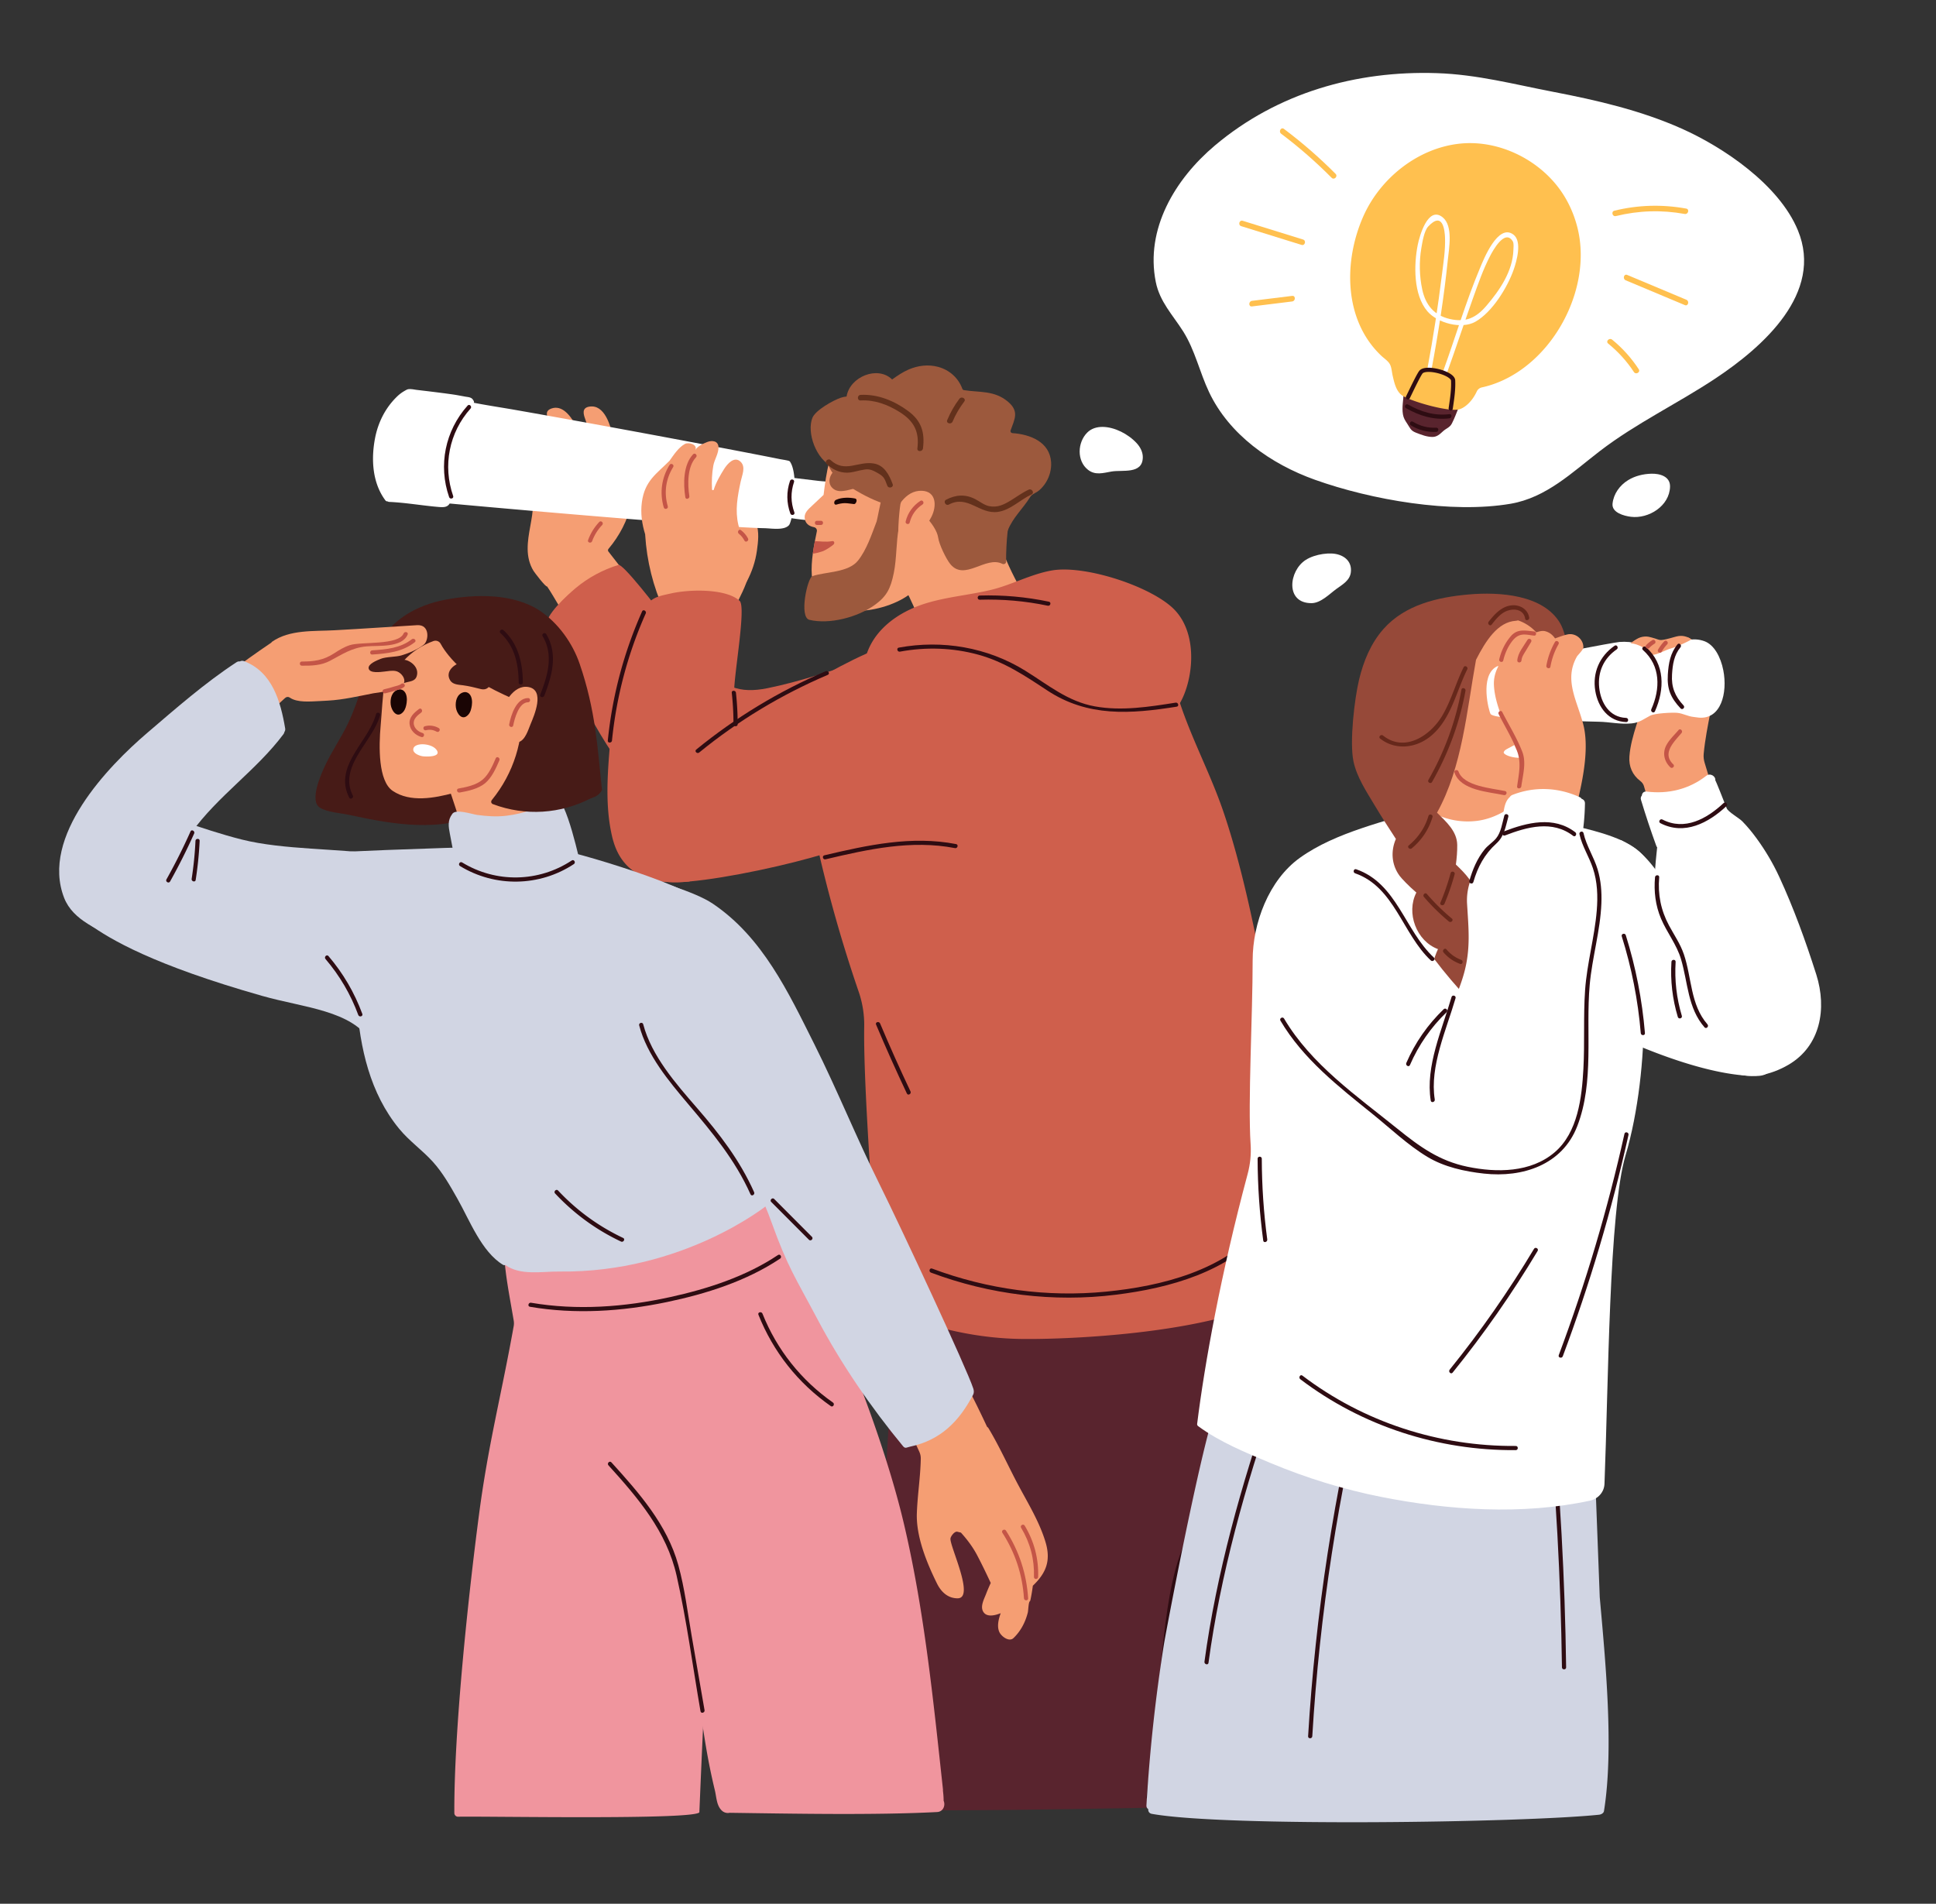 <svg xmlns="http://www.w3.org/2000/svg" xml:space="preserve" id="Layer_1" x="0" y="0" version="1.1" viewBox="0 0 1806.19 1776.35"><rect x="0" y="0" width="1806.19" height="1776.35" fill="#333333" stroke="none"/><style>.st0{fill:#f59e73}.st1{fill:#fff}.st2{fill:#cf5f4c}.st3{fill:#9c593d}.st4{fill:#59242e}.st5{fill:#2e0c12}.st6{fill:#c45547}.st8{fill:#1a0504}.st9{fill:#471b17}.st10{fill:#f0959e}.st11{fill:#d1d5e3}.st14{fill:#ffc04f}</style><path d="M567.62 514.61c-.59-.74-.56-1.72.05-2.44 21.13-25.14 28.68-56.65 20.51-87.37-.31-1.16-1.29-1.65-2.32-1.66-1.59-4.59-7.65-13.89-13.23-11.44-2.68-15.41-8.79-34.43-22.72-32.31-7.49 1.14-5.53 7.28-3.88 11.81 4.8 13.15 6.61 26.03 5.07 39.35-.64.2-1.27.17-1.88 0-2.67-11.81-15.27-56.43-34.88-49.34-8.34 3.02-2.01 10.57.67 15.19 7.79 13.38 11.86 27.86 12.81 42.75-3.27-10.66-7.32-21.26-14.98-30.1-4.2-4.85-14.67-15.97-23-11.57-7.81 4.12.18 12.11 4 16.84-3.19 1.22-4.23 5.47-4.06 9.1.75 15.72 7.75 30.61 7.56 46.68-.17 14.21-5.21 28.02-5.06 42.24.07 7.06 1.59 14.04 5.42 20.29.85 1.38 11.4 15.38 12.73 14.58 7.81 11.64 13.33 23.29 21.6 33.66-.43.9 19.08-.53 23.8-3.78 5.47-3.77 10.38-8.05 14.69-12.86 2.57-2.87 10.61-16.97 14.09-16.88 1.63.04 2.46-1.01 2.53-2.13 1.39-.48 2.38-1.81 1.34-3.24-6.73-9.24-13.71-18.36-20.86-27.37zm137.56-27.41c-2.63-7.29-8.21-21.19-17.8-17.22-10.9 4.51-3.79 20.33-2.36 27.85 2.48 13.02-.51 21.25-5.67 32.96-1.62 3.67-3.54 8.2-1.94 12.23 3.52 8.85 12.68 5.86 17.75.64.6-.05 1.17-.35 1.55-1.06 4.79-8.98 8.07-18.74 9.46-28.83 1.18-8.52 2.27-17.42-.68-25.7-.09-.27-.2-.56-.31-.87z" class="st0"/><path d="M788.8 451.74c-7.94-2.27-17.72-2.13-25.96-3.13L741.15 446c-.56-6.3-1.81-11.81-4.11-15.2-.13-.19-.29-.3-.44-.43-.04-.57-8.06-1.78-8.62-1.9-7.85-1.59-15.7-3.12-23.56-4.65-11.7-2.27-23.41-4.51-35.12-6.73a16456.545 16456.545 0 0 0-91.37-17.08c-16.49-3.03-32.98-6.05-49.48-9.02-15.82-2.86-31.65-5.68-47.49-8.46-13.31-2.33-25.72-4.16-38.99-6.73.77-.71-.29-2.2-.89-3.06-1.5-2.15-4.43-2.2-6.77-2.62-2.62-.47-5.24-.96-7.86-1.43-6.7-1.22-31.64-4.19-37.54-4.87-2.48-.28-7.02-1.45-9.41-.21-3.21 1.66-5.97 3.46-8.57 5.92a67.95 67.95 0 0 0-9.64 11.36c-5.64 8.33-9.42 17.84-11.34 27.71-3.79 19.44-2.74 41.72 9.58 58.26.58.78 1.4 1.03 2.19.97.34.26.74.46 1.28.48 15.44.67 30.47 3.38 45.8 4.69 5.08.43 8.45.45 10.72-3.19 89.27 8.19 255.32 22.32 293.71 23.04 6.14.11 18.24 2.32 22.82-2.8.75-.84 1.58-3.21 2.37-6.54 16.3 2.53 32.64 3.48 49.19 2.6 1.08-.06 1.93-.69 2.26-1.72 1.9-5.89 2.99-11.57 3.47-17.57 1.26-6.22 2.03-13.21-4.54-15.08z" class="st1"/><path d="M697.74 511.41c.51-1 .5-2.23-.43-3.47-8.42-11.22-10.91-24.61-9.7-38.29.61-6.87 1.98-13.66 3.42-20.4 1.24-5.81 4.96-13.46-.03-18.35-5.87-5.75-12.44 1.92-15.55 6.89-2.92 4.67-7.48 12.26-9.53 19.05-.26.86-1.59.69-1.64-.21-.39-7.38-.1-14.81 1.19-22.1 1.01-5.74 5.1-11.48 4.83-17.39-.26-5.77-5.9-6.56-10.62-4.67-3.68 1.48-9.21 3.98-11.03 7.63 2.6-5.25-6.05-7.89-9.73-5.84-5.96 3.31-10.49 10.3-14.3 15.68-12.11 12.21-23.08 18.57-25.78 38.57-1.4 10.35.07 20.43 3.09 30.15 0 .13-.03.24-.02.38 1.55 24.65 7.42 48.19 17.58 70.53-3 1.65-3.61 6.62.52 7.2 1.05.15 2.11.27 3.17.4.28.56.53 1.12.81 1.68 1.76 3.41 6.06 2.06 7.22-.74 6.78.7 13.58 1.19 20.43 1.31 8.77.15 17.77.68 25.88-2.91 1.59.53 3.34.16 4.22-1.83 7.96-17.92 25.37-43.25 16-63.27z" class="st0"/><path d="M904.51 599.27c-.9-5.08-7.6-3.94-8.88.19-.27-.01 1.33-5.23 1.03-5.2-61.48 6.88-120.3 35.63-180.57 47.86-26.77 5.43-41.14-1.49-58.72-20.41-11.43-12.3-22.33-24.83-32.26-38.38-13.25-18.06-44.03-57.49-48.12-56.22-14.58 4.51-28.27 11.86-39.97 21.67-6.27 5.25-30.38 26.5-26.74 35.77.64 1.62 35.44 84.92 67.8 127.66 20.98 27.72 41.65 46.7 77.19 47.99 84.27 3.05 180.53 3.08 257.47-35.48 1.45-.73 2.32-2.48 2.32-4.05.11-40.84-3.44-81.19-10.55-121.4z" class="st2"/><path d="M944.51 404.13c-1.23-.08-2.08-1.32-1.67-2.5 3.59-10.31 8.4-17.72-2.51-26.87-12.76-10.7-26.45-8.38-41.05-10.75-.67-.11-1.22-.6-1.46-1.24-3.62-9.91-11.83-17.55-22.58-20.45-9.18-2.48-18.78-1.3-27.47 2.43-5.45 2.34-10.48 5.76-15.47 9.32-13.45-13.21-39.51-2.58-42.49 15.91-1.8.19-3.59.51-5.34 1.11-7.38 2.54-23.6 11.63-26.52 18.74-5.5 13.43 3.22 39.19 19.31 45.92.5.21.87.63 1.03 1.15 3.3 10.43 18.29 9.83 27.45 10.12 21.67.69 43 .62 60.77 15.22 23.62 19.4 35.94 50.7 64.63 63.93 1.83.84 7.17 3.93 6.72 1.82-2.39-11.19-1.81-22.8 2.49-33.44 4.72-11.68 13.81-19.79 20.38-30.23.44-.7.88-1.41 1.48-1.97 2.12-1.94 5.12-2.93 7.36-4.88 2.47-2.14 4.6-4.7 6.32-7.5 3.39-5.55 5.16-12.16 4.74-18.7-1.23-19.12-19.86-26.05-36.12-27.14z" class="st3"/><path d="M967.21 573.23c-20.24-28.79-34.49-59.99-43-93.62 5.35-11.46 9.52-23.34 12.3-35.73.73-3.24-1.7-5.39-4.25-5.74-1.34-2.51-4.82-4-7.46-1.41-20.51 20.22-46.29 33.87-68.55 51.94-15.02 12.2-26.54 27.21-23.93 47.43.47 3.61 4.15 5.01 6.77 4.21 13.67 21.87 21.82 46.04 29.31 70.65-.29 1.04-.25 2.21.41 3.42 25.4 46.16 83.89-7.57 98.5-35.33.4-.77.53-1.51.54-2.22.37-1.08.25-2.33-.64-3.6z" class="st0"/><path d="M937.81 428.91c-12.38-65.13-110.34-64.24-149.07-25.93-15.15 15.05-17.68 37.94-20.4 58.8-3.66 3.42-7.32 6.85-10.97 10.32-3.05 2.91-6.89 6.05-6.66 10.74.28 5.63 4.08 8.16 8.68 9.05 1.83.38 3.09 2.06 2.67 3.94-.61 2.95-1.27 6.05-1.83 9.14-.7 3.7-1.36 7.5-1.88 11.25-1.92 14.11-1.92 27.85 3.66 37.09 17.4 28.89 76.72 16.08 94.54-6.24 12.38-15.43 22.18-31.93 34.65-47.03 26.59-15.28 53.08-36.85 46.61-71.13z" class="st0"/><path d="M1248.27 1532.48c-10.88-53.2-22.82-106.14-35.39-158.95-11.55-48.52-12.34-94.86-12.43-144.4-.08-40.79-3.39-80.67-22.25-117.41-1.81-3.52-5.81-2.71-7.67-.24-103.83 4.79-210.05 15.51-313.54 1.97.03-.26.05-.53.08-.79.64-5.91-8.2-5.97-9.25-.4-.14-.02-.27-.03-.41-.05-5.9-.86-8.45 8.28-2.49 9.15.62.09 1.25.16 1.88.24-19.84 186.69-29.13 374.35-27.72 562.11.02 2.63 2.14 4.65 4.69 4.74 70.47 2.59 281.54-2.7 314.42-2.64 42.8.08 86.41 2.75 128.3-7.73 2.07-.52 3.35-2.52 3.44-4.57 2.1-46.9-12.34-95.43-21.66-141.03z" class="st4"/><path d="M814.07 445.23c-.53-1.53-1.51-2.88-2.98-3.75-8.78-5.22-19.84-9.52-29.69-4.4-6.93 3.61-11.17 14.11-3.38 19.42 3.53 2.41 7.9 1.88 11.87 1.11 2.8-.54 5.51-1.48 8.31-2.02 3.46-.66 5.99.15 9.29.38 5.57.38 8.2-6.04 6.58-10.74zm24.85 18.7c-3.66-2.93-12.99-3.03-16.12.49-.7.79-4.51 20.97-4.91 22.03-4.81 12.65-9.31 26.34-17.31 36.5-9.12 11.57-30.5 10.4-42.68 14.65-4.59 1.6-12.7 38.38-2.73 40.76 18.69 4.47 44.97-2.34 61-13.95 10.96-7.93 14.71-15.11 17.68-29.71 2.83-13.94 2.08-28.26 4.66-42.21 1.12-6.1 6.45-23.73.41-28.56z" class="st3"/><path d="M1140.93 756.11c-14.64-42.52-37.52-81.61-47.22-125.79-.76-3.47-4.19-3.98-6.63-2.65-22.52-19.36-52.12-23.27-81.51-18.88-45.69 6.82-92.24 24.12-135.76 39.31-31.99 11.17-64.49 24.52-90.16 47.25-10.54 9.33-37.49 35.7-26.1 50.96a1305.122 1305.122 0 0 0 47.55 179 95.484 95.484 0 0 1 5.17 32.7c-.81 44.96 6.2 146.01 9.55 190.89 1.13 15.15 2.49 30.28 4.1 45.39.75 7.11.27 16.7 4.13 23.07 4.29 7.08 13.07 10.09 22.14 11.62 34.19 12.53 69.85 19.82 106.33 20.36 40.44.6 167.59-4.11 233.78-36.22 20.47-9.93 23.54-26.33 26.3-49.08.31-2.64-23.47-267.91-71.67-407.93z" class="st2"/><path d="M949.76 422.64c-7.18-23.98-27.41-45.99-52.61-50.11-30.16-4.93-64.59-3.46-93.01 8.3-10.11 4.18-22.86 9.56-28.63 19.53-3.04 5.25-4.02 11.08-3.86 16.98-1.71 10.75.98 21.76 10.1 29 13.96 11.09 45.31 29.27 60.42 25.41 11.88-3.04 31.51 18.08 33.1 29.89.81 6.06 7.21 19.58 11.23 24.58 13.32 16.54 33.09-7.94 48.61-.13 1.55.78 3.54-.16 3.53-2.02-.09-18.91 1.83-37.67 6.27-56.07 3.64-15.15 9.52-29.77 4.85-45.36z" class="st3"/><path d="M1093.1 566.39c-23.28-20.69-82.12-39.29-111.79-34.11-19.65 3.43-37.64 13.56-57.03 18.19-19.76 4.72-40.1 6.35-59.62 12.22-27.72 8.33-54.77 27.56-58.72 59.19-.72.14-1.35.64-1.56 1.64-1.22 5.94 1.83 9.47 7.37 10.76 12.58 2.94 28.34-.23 41.11-.88 28.89-1.47 58.64-3.07 86.5 6.65 13.38 4.67 25.71 12 38.74 17.58 12.49 5.35 25.54 8.6 38.92 10.25 13.91 1.72 27.95 1.79 41.94 1.3 10.79-.38 25.71 1.62 34.81-5.65.25-.2.43-.44.58-.69 1.29.53 2.2-.56 3.38-2.11 14.65-19.18 23.06-69.73-4.63-94.34zM686.66 694.25a841.48 841.48 0 0 1-1.79-47.65c-.16-17.79 11.41-80.07 5.19-85.93-12.06-11.37-45.85-11.09-64.24-6.91-9.19 2.09-17.52 3.21-22.31 11.07-5.06 8.3-7.46 20.09-10.45 29.32-12.59 38.86-21.41 67.59-24.64 108.31-1.94 24.47-3.16 49.84 1.77 74.05 3.11 15.25 12.14 52.51 73 46 .13-.01 46.22-59.71 46.82-84.3.38-14.56-2.39-29.44-3.35-43.96z" class="st2"/><path d="M860.19 457.93c-7.93-.35-14.09 3.82-18.87 9.66-.69.84-1.12 1.88-1.3 2.96-1.1 6.81-3.87 35.54.18 35.68 12.59.42 23.6-13.56 28.89-24.22 5-10.06 4.36-23.49-8.9-24.08z" class="st0"/><path d="M925.82 598.4c-2.98-1.2-6.07-2.18-9.16-3.01-35.68-9.57-73.96-.7-107.75 14.22-33.8 14.92-64.71 35.68-98.06 51.57-35.03 16.69-72.55 27.9-106.89 45.95-8.88 4.66-17.66 9.89-24.4 17.32-15.8 17.43-7.23 43.37-1.2 64.16 9.45 32.56 36.32 36.5 64.85 33.89 36.45-3.33 93-15.59 127.96-26.46 27.94-8.69 55.12-20.12 83.94-25.75 22.91-4.47 49.71-11.24 64.95-30.61 16.9-21.47 28.21-54.92 32.26-81.73 2.64-17.52 1.31-37.42-11.24-49.93-4.3-4.28-9.6-7.34-15.26-9.62z" class="st2"/><path d="M1096.79 655.63c-24.7 3.91-50.36 7.96-75.29 3.48-25.4-4.56-43.9-20.27-65.18-33.42-35.21-21.77-77.22-28.87-117.77-21.42-2.47.45-1.42 4.22 1.04 3.76 24.32-4.47 49.1-3.73 73 2.81 24.29 6.65 43.74 19.72 64.44 33.39 37.89 25.01 77.72 21.98 120.8 15.15 2.47-.38 1.42-4.14-1.04-3.75zm-182.77-96.05c21.44-.64 42.52 1.2 63.53 5.6 2.45.51 3.5-3.25 1.04-3.76-21.34-4.47-42.76-6.39-64.57-5.74-2.5.07-2.51 3.98 0 3.9zM770.15 801.81c39.65-9.37 80.09-18.36 120.8-10.46 2.45.48 3.51-3.29 1.04-3.76-41.45-8.04-82.49.92-122.88 10.46-2.45.58-1.41 4.34 1.04 3.76zm47.16 154.16c9.13 21.66 18.71 43.11 28.77 64.36 1.07 2.27 4.44.29 3.37-1.97-9.92-20.94-19.38-42.08-28.38-63.43-.95-2.27-4.73-1.27-3.76 1.04zm338.2 304.92c.22 36.37-5.63 72.45-18.06 106.67-11.89 32.74-31.37 61.98-40.52 95.79-8.98 33.19-11.44 67.96-15.16 102.01-4.07 37.17-8.14 74.33-12.2 111.5-.27 2.49 3.63 2.47 3.9 0 4.07-37.17 8.14-74.33 12.2-111.5 4.04-36.87 6.56-74.62 17.71-110.2 10.39-33.18 30.09-62.45 40.94-95.55 10.45-31.89 15.3-65.2 15.09-98.72-.01-2.51-3.92-2.52-3.9 0zM436.25 378.44c-20.93 23.4-27.55 55.72-17.23 85.42.82 2.36 4.59 1.34 3.76-1.04-9.85-28.34-3.81-59.22 16.22-81.62 1.68-1.87-1.07-4.64-2.75-2.76zm300.78 70.3c-3.41 10.03-3.3 20.48.32 30.42.85 2.34 4.63 1.33 3.76-1.04-3.42-9.37-3.53-18.9-.32-28.35.82-2.38-2.95-3.4-3.76-1.03zm33.34 177.55c-43.61 18.6-84.09 43.13-120.82 73.1-1.95 1.59.83 4.34 2.76 2.76 36.47-29.76 76.74-54.03 120.03-72.49 2.3-.98.31-4.34-1.97-3.37z" class="st5"/><path d="M682.7 646.4a271.1 271.1 0 0 1 1.61 29.33c0 2.51 3.91 2.52 3.9 0-.01-9.81-.55-19.58-1.61-29.33-.27-2.47-4.18-2.49-3.9 0zm-83.64-75.94c-17.06 38.36-27.79 78.74-32.01 120.52-.25 2.5 3.65 2.48 3.9 0 4.15-41.06 14.71-80.84 31.48-118.55 1.01-2.28-2.35-4.27-3.37-1.97z" class="st5"/><path d="M646.61 423.89c-9.32 9.97-9.19 27.55-7.24 40.13.38 2.48 4.15 1.42 3.76-1.04-1.72-11.11-2-27.51 6.23-36.33 1.73-1.83-1.03-4.6-2.75-2.76zm-21.93 9.9c-7.49 12.06-9.39 26.03-5.43 39.66.7 2.41 4.47 1.38 3.76-1.04-3.69-12.68-1.92-25.44 5.04-36.65 1.33-2.14-2.04-4.11-3.37-1.97zm64.66 64.27c2.22 1.7 3.89 3.85 5.16 6.33 1.15 2.24 4.52.26 3.37-1.97-1.6-3.11-3.8-5.6-6.56-7.73-1.99-1.53-3.94 1.86-1.97 3.37zm-130.26-11.03c-4.65 4.91-8.12 10.57-10.44 16.92-.87 2.36 2.91 3.38 3.76 1.04 2.09-5.7 5.27-10.79 9.44-15.19 1.73-1.83-1.03-4.6-2.76-2.77z" class="st6"/><path fill="#63311c" d="M959.72 456.89c-5.93 2.72-10.95 6.53-16.48 9.91-6.36 3.89-12.6 7.18-20.65 5.42-4.57-1-8.58-4.35-12.64-6.46-9.22-4.78-18.24-4.25-27.31.52-2.96 1.56-.34 6.06 2.63 4.49 17.73-9.35 28.51 9.43 45.87 6.84 11.75-1.75 20.71-11.41 31.2-16.22 3.04-1.4.4-5.89-2.62-4.5zm-188.43-23.85c5.4 4.95 11.67 8.05 19.14 8.01 4.11-.02 8.04-1.32 12.02-2.15 6.46-1.35 8.79-1.74 15.04 1.71 6.93 3.83 7.52 4.97 10.3 12.52 1.15 3.12 6.18 1.77 5.02-1.38-3.11-8.45-7.67-17.49-17.34-19.23-14.77-2.66-27.01 9.2-40.48-3.16-2.49-2.27-6.18 1.4-3.7 3.68zm31.6-59.38c13.12-.71 25.2 3.82 36.22 10.68 13.41 8.34 18.77 18.23 16.77 34.08-.42 3.31 4.79 3.28 5.21 0 1.89-15.05-1.49-25.77-13.8-34.89-12.74-9.44-28.4-15.94-44.4-15.07-3.33.17-3.35 5.38 0 5.2zm92.22-1.62c-4.68 6.16-8.41 12.8-11.4 19.93-1.29 3.09 3.74 4.43 5.02 1.38 2.8-6.69 6.49-12.91 10.88-18.68 2.02-2.66-2.5-5.26-4.5-2.63z"/><path d="M797.69 465.12c-5.3-1.07-12.18-1.1-17.23 1.08-.19.08-.38.13-.57.22-2.4 1.16-2.01 5.17.51 4.39 2.41-.75 5.16-1.32 7.68-1.34 2.92-.02 5.79.63 8.69.87 1.91.15 3.76-4.65.92-5.22z" class="st8"/><path d="M858.69 467.33c-6.92 4.48-11.78 11.19-13.76 19.2-.6 2.44 3.16 3.48 3.76 1.04 1.74-7.03 5.88-12.93 11.97-16.87 2.1-1.36.14-4.74-1.97-3.37zm-82.01 37.55c-6.38 1.13-11.25.14-16.46.09-.7 3.7-1.36 7.5-1.88 11.25-.16 1.19 9.24-1.8 9.85-2.1 2.9-1.4 5.64-3.12 8.21-5.06.88-.67 1.96-1.29 1.95-2.54-.02-.93-.64-1.82-1.67-1.64zm-14.54-15.06h3.81c2.51 0 2.52-3.9 0-3.9h-3.81c-2.52 0-2.52 3.9 0 3.9z" class="st6"/><path d="M1177.29 1143.99c-34.91 41.48-93.57 56.11-145.41 61.21-55.03 5.41-110.57-2.17-162.32-21.53-2.36-.88-3.37 2.89-1.04 3.76 54.98 20.57 114.33 27.89 172.63 20.63 50.02-6.22 105.19-21.27 138.89-61.32 1.62-1.9-1.13-4.67-2.75-2.75z" class="st5"/><path d="M515.35 749.01c5.84-.91 11.69-1.71 17.56-2.36 9.34-1.03 23.65.67 28.71-9.51-4.24-39.64-5.83-74.14-20.89-117.91-6.62-19.24-19.98-37.98-37.1-49.37-24.66-16.4-60.71-15.66-88.77-10.17-26.25 5.13-50.73 18.71-62.79 43.52-11.39 23.42-16.41 49.29-27.88 72.82-6.46 13.25-14.93 25.42-21.13 38.8-3.82 8.24-14.61 32.6-4.57 38.8 7.04 4.35 18.85 4.9 26.83 6.64 10.8 2.35 21.64 4.59 32.56 6.31 20.58 3.24 41.75 4.78 62.4 1.16 24.8-4.35 49.28-10.29 74-15.04 7.01-1.34 14.03-2.59 21.07-3.69z" class="st9"/><path d="M657.65 1578.46c28.09-94.81 36.68-194.24 25-292.89 3.2-50.96 2.41-101.95-2.43-152.87 17-37.44-23.57-46.08-56.04-41.87-50.45 6.54-101.38 30.17-146.3 53.77-2.35-3.08-8.47-2.24-8.43 2.68.33 35.61 4.01 50.81 9.81 84.84.3 1.77.3 3.58-.02 5.34-12.03 67.07-23.76 110.03-32.52 177.07-9.91 75.84-23.2 200.18-22.85 277.16a3.447 3.447 0 0 0 3.53 3.44c28.22-.57 219.1 3.1 225.06-4.06.02 0 3.82-92.46 5.19-112.61z" class="st10"/><path d="M880.37 1680.27a75.61 75.61 0 0 0-.66-9.4c.05-.49.05-1.02-.01-1.59-9.04-83.17-17.43-167.79-36.83-249.31-17.71-74.42-58.74-183.16-96.3-248.88-.02-.11-.01-.21-.04-.32-10.4-48.11-14.14-53.39-34.65-98.35-1.45-3.17-4.13-4.04-6.68-3.47-1.51-1.49-3.73-2.23-6.43-1.38-27.8 8.73-56 15.9-84.72 20.93-18.98 3.32-40.75 3.72-57.09 15.14-32.17 22.48-16.2 73.63-11.42 105.31 7.62 50.58 17.6 101.2 37.67 148.49 9.84 23.19 26.9 89.14 33.28 102.81 13.25 28.38 23.04 56.57 29.04 87.34 5.31 27.27 8.5 54.88 13.11 82.26 2.3 13.69 5.06 27.24 8.31 40.74 1.58 6.54 1.52 14.56 6.88 19.16 1.92 1.64 4.55 2.23 6.87 1.72 57.66.79 135.98 2.32 193.57-.71 5.89-.3 7.92-6.42 6.1-10.49z" class="st10"/><path d="M975.32 1438.51c-5.9-19.27-16.62-36.42-25.94-54.04-9.12-17.25-17.08-35.02-27.13-51.77a4.08 4.08 0 0 0-1.36-1.38c-11.59-24.91-24.16-49.26-37.87-73.01-1.53-2.65-4.32-2.26-6.01-.61-.86-.52-1.94-.65-3.18-.03-15.44 7.59-37.98 19.49-44.97 36.8-.85 2.09-.03 3.94 1.32 5.07 9.92 18 19.09 36.36 27.54 55.14.89 1.97 1.36 4.13 1.32 6.3-.29 17.03-3.04 33.6-3.66 51.08-.77 21.82 9.31 46.3 18.81 65.52 3.86 7.82 10.12 13.76 19.2 13.76 16.6.01-7.77-49.34-6.62-55.91.38-2.19 3.83-6.84 6.41-6.2l3.31.79c5.83 6.44 11.08 13.37 15.28 21.39 4.41 8.4 8.52 16.98 12.55 25.61-1.57 3.38-3.04 6.81-4.38 10.3-1.69 4.39-5.13 10.7-3.13 15.5 2.62 6.29 10.25 5.02 16.76 2.41-.03.11-.04.22-.08.32-2.07 5.86-3.34 11.93-1.32 16.87 1.78 4.39 9.24 9.95 13.33 6.05 6.73-6.42 11.1-14.74 13.39-23.86.5-1.98.58-9.19 1.81-10.41.26-.26.48-.57.58-1.02.99-4.52 1.72-9.05 2.32-13.59 12.2-11.68 17.19-23.22 11.72-41.08z" class="st0"/><path d="M357.61 797.62c-42.55-6.18-92.94-4.47-131.97-14.26-38.43-9.64-74.64-25.35-113.51-34.29-15.49-3.56.06-14.96-15.92-11.46-24.28 5.33-25.77 115.63-13.26 124.6 19.96 14.3 59.76 38.08 161.69 67.05 39.05 11.1 83.69 13.43 101.52 42.74 3.15 5.15 13.27-174.88 11.45-174.38z" class="st11"/><path d="M528.78 776.65c-3.81-11.28-8.58-22.15-12.17-33.55-3.14-9.99-5.64-20.16-8.27-30.32-.54-2.09-.91-4.22-1.2-6.37-2.68-19.29 3.71-46.27 3.73-55.73.05-18.57.94-40.05-8.01-58.87-1.2-2.52-55.17 34.34-73.64 59.12-7.9 10.6-17.87 23.93-19.51 37.76-1.02 8.57.18 19.13 1.87 27.54.61 3.03 1.2 4.89 2.69 6.31 9.82 27.1 18.44 54.63 25.8 82.59.13.5.39.83.68 1.1-.56.84-.71 1.99.11 2.97 10.05 11.91 24.82 10.52 38.03 5.91 8.67-3.03 17.16-6.82 25.44-10.88 7.08-3.47 19-7.48 24.05-13.99 3.43-4.4 2.1-8.54.4-13.59z" class="st0"/><path d="M504.8 598.9c-11.97-31.33-46.08-38.53-75.79-32.96-21.53 3.19-44.65 8.49-57.01 28.15-14.31 22.76-14.57 57.12-16.89 83.21-1.7 19.11-2.35 51.44 11.26 60.64 16.39 11.07 39.13 6.72 56.95 1.93 40.68-10.92 46.74-46.28 60.35-81.07 17.32-16.05 30.55-35.27 21.13-59.9z" class="st0"/><path d="M456.48 629.81c-.55-.89-1.26-1.73-2.12-2.47-6.22-5.31-15-10.04-23.08-9.23-6.41.64-16.75 8.17-11.18 16.9 2.47 3.87 8.02 3.89 11.76 4.39 5.84.78 11.13 2.13 16.8 3.56 7.98 2 11.67-6.92 7.82-13.15zm-98.74-1c.32-.91.77-1.78 1.38-2.57 4.33-5.64 10.87-10.88 17.67-10.64 5.39.19 15.09 6.88 11.82 15.84-1.45 3.97-6.04 4.37-9.05 5.12-4.71 1.16-8.87 2.86-13.35 4.64-6.29 2.51-10.71-6-8.47-12.39z" class="st9"/><path d="M507.04 577.32c-20.78-17.82-52.31-21.86-78.46-18.23-1.29.18-1.74 1.14-1.63 2.12-22.95-.39-45.36 9.22-60.06 27.16-7.72 9.42-12.56 20.77-16.03 32.34-2.59 8.63-8.41 21.36-1.24 28.98.93.99 2.35.78 3.32 0 10.81-8.74 14.39-23.19 23.77-33.31 7.7-8.31 17.18-14.44 27.61-18.21 2.62-.95 5.51.09 6.81 2.55 2.1 3.96 4.83 7.65 7.53 10.98 15.41 19.01 37.71 30.42 59.72 40.22 1.3.58 2.27 1.66 2.77 2.99 5.97 15.87 18.18 29.75 30.1 42.32.53.56 1.15.75 1.73.7-.34 2.7 3.84 3.78 4.53.95 4.06-16.47 1.42-34.84.9-51.63-.04-1.18-.79-1.89-1.67-2.14 1.31-11.41 2.58-22.85 3.05-34.25.57-13.25-2.41-24.68-12.75-33.54z" class="st9"/><path d="M306.08 653.72c14.24-.8 28.18-4.09 42.13-6.81 5.92-1.15 28.6-2.78 29.04-11.34.22-4.22-4.19-8.73-8.11-9.45-3.44-.64-6.97.09-10.45.48-3.6.4-13.86 1.95-14.76-2.94-.77-4.2 7.97-7.57 11.04-8.84 5.17-2.14 14.38-1.68 19.71-3.33 7.11-2.2 14.71-5.34 20.63-9.91 4.73-3.65 6.03-18.98-6.12-18.26-26.48 1.58-50.64 3.35-77.13 4.75-19.22 1.07-41.64-.79-58.18 10.67-.37.25-.58.55-.72.86-14.31 9.64-28.33 19.67-41.99 30.21-1.54 1.19-.8 3.06.55 3.77.04.44.21.88.66 1.28 11.31 10.15 11.35 26.24 16.86 39.52.18.42.43.7.72.91l.56 1.83c.34 1.09 1.21 1.63 2.12 1.72.78.73 1.96 1 2.99.06l30.44-27.7c1.18-1.07 2.93-1.23 4.24-.32 7.15 4.98 19.44 3.61 27.87 3.27 2.63-.09 5.26-.28 7.9-.43z" class="st0"/><path d="M376.54 591.06c-4.7 11.26-39.28 7.47-50.08 10.88-5.62 1.78-10.3 4.81-15.24 7.97-9.5 6.08-18.43 7.43-29.59 7.33-2.51-.02-2.51 3.88 0 3.9 9.23.08 17.99-.19 26.31-4.59 11.61-6.13 20.03-12.09 33.85-13.41 10.89-1.04 33.25 1.54 38.51-11.05.98-2.3-2.8-3.31-3.76-1.03z" class="st6"/><path d="M384.24 596.44c-10.65 8.4-23.94 9.52-37 10.38-2.49.16-2.51 4.07 0 3.9 14.23-.93 28.22-2.42 39.76-11.52 1.97-1.55-.81-4.3-2.76-2.76z" class="st6"/><path d="M716.93 1025.18c-5.64-35.06-3.4-59.34-12.38-93.68l-.84-3.19c-7.44-28.19-18.88-65.72-42.48-84.35-26.61-21.01-137.8-53.65-157.35-54.6-20.07-.98-158.26 4.12-175.32 5.13-18.07 1.07-31.76 14.07-34.86 34.18-.74 4.83-1.34 9.71-1.23 14.6.39 16.52 8.8 31.55 15.45 46.22 3.74 8.24 7.86 16.33 12.15 24.3 2.96 5.49 12.18 15.97 12.64 21.95 3.29 42.25 12.27 84.11 39.74 117.54 9.36 11.39 21.44 19.79 31.29 30.66 9.34 10.31 16.22 22.55 23.04 34.59 11.24 19.8 22.49 49.58 42.54 61.64.74.45 1.45.4 2.04.12 14.2 10.21 34.15 5.96 50.71 6.15 115.25 1.31 193.5-61.6 194.75-62.84 17.9-17.73 3.5-77.35.11-98.42z" class="st11"/><path d="M540.52 802.17c2.22 10.31-12.9-62.27-22.58-56.59-13.95 8.18-29.45 13.64-45.52 15.56-9.09 1.09-18.22.47-27.26-.76-4.93-.67-20.52-6.17-23.43-.62-4.11 5.61-3.4 11.26-2.05 18.08 2.57 12.94 4.96 25.88 6.92 38.93.32 2.15 1.72 3.17 3.32 3.34 16.94 10.68 35.57 12.66 55.34 9.63 18.21-2.79 40.26-6.61 52.64-21.53.29-.36.42-.74.6-1.11 1.49-.98 1.55-7.14 2.02-4.93z" class="st11"/><path d="M549.27 740.63c-.28.14-.56.27-.84.41-1.25-25.07-7.19-49.59-18.35-72.15-3.87-7.83-8.37-17.73-17.12-21.14-7.82-3.05-15.8.52-22.64 4.61-1.36-1.43-4.27-1-4.02 1.4.04.37.06.75.09 1.12-1.29 1.12-.85 2.98.31 3.78 2.13 31.81-7.54 62.9-27.81 87.77-1.16 1.43-.71 3.27 1.03 3.92 30.23 11.32 63.08 9.2 91.7-5.68 2.7-1.39.33-5.44-2.35-4.04z" class="st9"/><path d="M493 641.05c-14.17-2.54-23.57 16.23-26.63 26.89-.24.85-.47 1.75-.27 2.61.17.75.65 1.39.94 2.11.49 1.21.41 2.55.47 3.85.34 7.31 7.21 18.23 16.19 15.94 6.35-1.62 9.19-11.78 11.33-16.86 3.33-7.95 13.7-31.72-2.03-34.54z" class="st0"/><path d="M429.16 808.08c32.72 20.01 74.22 19.33 106.23-1.83 2.09-1.38.13-4.76-1.97-3.37-30.89 20.42-70.69 21.15-102.28 1.83-2.16-1.31-4.12 2.06-1.98 3.37zm296.67 362.94c-30.04 20.09-65.78 31.64-100.84 39.31-42.33 9.27-86.67 12.55-129.55 5.22-2.46-.42-3.51 3.34-1.04 3.76 42.27 7.23 85.8 4.37 127.63-4.36 36.67-7.65 74.38-19.57 105.76-40.56 2.09-1.39.13-4.78-1.96-3.37zm-158.17 196.24c27.71 30.55 54.3 61.72 63.59 102.97 9.38 41.65 15 84.44 22.29 126.5.43 2.47 4.19 1.42 3.76-1.04l-12.03-69.47c-3.79-21.9-6.5-44.38-12.43-65.83-10.45-37.82-36.64-67.47-62.42-95.9-1.69-1.86-4.44.91-2.76 2.77z" class="st5"/><path d="M907.87 1301.36c.92-1.77.79-3.81.18-5.71-5.86-18.26-67.42-150.26-87.6-190.9-21.33-42.96-39.25-87.55-60.71-130.43-24.32-48.58-48.3-99.86-94.82-131.17-17.31-11.65-54.21-21.27-73.63-28.58-.66-.25-4.72 4.72-4.94 6.4-6.13 17.57-5.04 38.35-3.94 56.21.63 10.33 1.87 20.63 4.31 30.69 11.52 47.45 41.56 85.19 69.99 122.82 26.05 34.48 48.38 68.86 63.09 109.78 15.12 42.09 22.26 51.55 43.25 91.18 21.72 41 49.87 82.07 79.45 117.77 2.12 2.56 3.4 1.08 6.65.39 28.71-6.07 45.95-24.04 58.72-48.45z" class="st11"/><path d="M596.33 956.78c7.29 27.76 27.63 52 45.81 73.52 22.42 26.54 43.67 51.89 58.04 84.06 1.02 2.29 4.39.31 3.37-1.97-13.31-29.78-32.13-54.24-53.31-78.62-19.6-22.57-42.39-48.48-50.15-78.03-.63-2.43-4.4-1.4-3.76 1.04zm-292.65-61.95c13.31 15.62 23.48 32.98 30.58 52.23.86 2.34 4.64 1.33 3.76-1.04-7.32-19.85-17.86-37.86-31.59-53.96-1.62-1.91-4.37.87-2.75 2.77z" class="st5"/><path d="M462.52 707.49c-2.93 6.83-6.56 15.21-12.35 20.04-5.99 5-14.86 6.89-22.4 8.21-2.47.43-1.42 4.19 1.04 3.76 7.83-1.37 17.51-3.47 23.81-8.75 6.27-5.25 10.13-13.97 13.27-21.29.98-2.29-2.38-4.28-3.37-1.97zm472.63 722.66c11.96 18.64 18.73 39.07 20.16 61.19.16 2.49 4.07 2.51 3.9 0-1.46-22.76-8.36-43.96-20.69-63.16-1.35-2.11-4.73-.15-3.37 1.97zm17.5-4.63c8.49 14.1 12.49 29.43 11.99 45.89-.08 2.51 3.83 2.51 3.9 0 .52-17.06-3.73-33.24-12.53-47.86-1.29-2.15-4.66-.19-3.36 1.97z" class="st6"/><path d="M266.05 679.68c-4.29-25.41-12.01-52.67-38.37-62.78-1.47-.56-2.76-.37-3.8.24-1.04-.11-2.13.04-3.18.73-29.48 19.26-56.99 43.44-83.56 66.16-35.84 30.65-99.74 96.43-77.27 153.82 8.25 21.08 32.82 30.32 53.86 39.6.12.05 42.7-69.78 64.71-100.36 25-34.74 60.71-58.23 86.04-92.1.5-.67.75-1.35.86-2.02.6-.86.94-1.95.71-3.29z" class="st11"/><path d="M707.57 1226.74c13.84 34.68 36.94 63.87 67.54 85.27 2.06 1.44 4.02-1.94 1.97-3.37-29.67-20.76-52.32-49.31-65.74-82.94-.93-2.3-4.71-1.3-3.77 1.04z" class="st5"/><path d="M432.28 645.98c-6.07 1.73-7.68 8.47-6.98 14.04.69 5.5 5.77 13.25 11.57 6.85 2.18-2.4 2.86-5.6 3.32-8.61.49-3.28.32-8.22-2.39-10.82-1.75-1.69-3.7-1.98-5.52-1.46zm-60.78-2.5c-6.06 1.73-7.67 8.47-6.97 14.04.69 5.5 5.76 13.25 11.54 6.85 2.17-2.4 2.86-5.6 3.31-8.61.49-3.28.32-8.22-2.38-10.82-1.74-1.68-3.69-1.97-5.5-1.46z" class="st8"/><path d="M374.26 638.16c-1.67 1.41-4.37 1.76-6.4 2.4-3.16.98-6.3 1.91-9.53 2.61-2.45.53-1.42 4.3 1.04 3.76 3.69-.8 7.24-1.93 10.85-3 2.4-.71 4.86-1.36 6.81-3.01 1.92-1.62-.86-4.37-2.77-2.76zm16.73 23.33c-4.63 3.49-9.53 7.72-8.88 14.11.61 6.03 5.54 10.48 11.1 12.11 2.42.71 3.45-3.06 1.04-3.76-3.78-1.11-7.47-4.01-8.18-8.12-.86-4.96 3.41-8.33 6.9-10.96 1.97-1.5.02-4.89-1.98-3.38z" class="st6"/><path d="M397.43 681.37c3.45-.88 6.81-.43 9.91 1.33 2.19 1.24 4.16-2.13 1.97-3.37-4-2.27-8.46-2.86-12.91-1.72-2.44.62-1.41 4.38 1.03 3.76z" class="st6"/><path d="M407.27 699.65c-3.01-4.1-10.12-5.54-14.75-5.15-2.46.21-6.42 1.24-6.93 4.22-.7 4.13 5.35 6.3 8.31 6.87 2.93.55 18.58 1.16 13.37-5.94z" class="st1"/><path d="M492.66 651.35c-11 .09-15.91 15.79-17.62 24.53-.48 2.45 3.28 3.5 3.76 1.04 1.28-6.54 5.33-21.59 13.85-21.66 2.52-.03 2.53-3.93.01-3.91z" class="st6"/><path d="M177.74 775.81a554.627 554.627 0 0 1-22.42 44.68c-1.23 2.2 2.14 4.17 3.37 1.97a556.286 556.286 0 0 0 22.42-44.68c1.02-2.27-2.34-4.26-3.37-1.97zm4.63 8.82a335.42 335.42 0 0 1-3.56 35.37c-.38 2.46 3.38 3.52 3.76 1.04 1.87-12.08 3.11-24.2 3.69-36.41.14-2.51-3.77-2.5-3.89 0zm537.19 336.91c11.71 11.74 23.42 23.48 35.12 35.22 1.78 1.78 4.54-.98 2.76-2.76-11.71-11.74-23.41-23.48-35.12-35.22-1.77-1.78-4.54.98-2.76 2.76zM466.92 590.75c13.18 12.04 16.8 28.76 16.98 46 .03 2.51 3.93 2.52 3.9 0-.19-18.19-4.25-36.08-18.13-48.76-1.84-1.69-4.61 1.06-2.75 2.76zm39.34 2.91c10.47 17.57 4.66 36.78-2.24 54.45-.92 2.34 2.86 3.36 3.76 1.04 7.35-18.82 12.87-38.96 1.85-57.46-1.29-2.16-4.66-.2-3.37 1.97zM350.8 666.38c-7.12 26.18-39.92 48.36-25 77.81 1.14 2.24 4.5.27 3.37-1.97-13.76-27.16 18.73-50.29 25.4-74.8.65-2.43-3.11-3.46-3.77-1.04zm167.1 447.23c17.6 18.8 38.16 33.82 61.45 44.84 2.26 1.07 4.24-2.29 1.97-3.37-22.97-10.88-43.27-25.67-60.66-44.23-1.72-1.84-4.48.93-2.76 2.76z" class="st5"/><path d="M1638.39 937.6c-6.87-18.18-15.69-36.68-30.66-49.97-14.02-12.44-27.74-25.34-38.97-40.21-8.54-11.31-15.12-23.84-23.58-35.21-15.05-20.22-23.8-22.98-31.74-27.71-6.84-4.07-14.82 11.85-16.99 19.03a355.157 355.157 0 0 0-8.58 34.71c-4.3 22.11-6.65 44.65-6.68 67.14-.02 16.58 1.85 32.94 12.87 46.39 10.35 12.65 25.75 20.54 40.93 26.66 20.99 8.45 67.93 25.98 104.53 25.5 16.45-.22 16.96-15.5 25.37-30.51 8.46-15.14-20.67-20.36-26.5-35.82z" class="st1"/><path d="m1492.48 1490.26-6.33-167.05c-.13-5.31-8-2.24-8.17-7.55-.04-1.29-.58-2.25-1.31-2.99-.01-.15-.03-.29-.04-.44 1.1-1.82 1.07-4.16-.5-5.6l-.45-5.02c-.53-5.97-10.32-6.02-9.79 0 .08.85.15 1.71.23 2.56-115.01-18.53-209.03 17.84-323.87-7.06-11.83-2.54-54.87 227.72-56.33 236.89a1541.18 1541.18 0 0 0-16.35 150.48c-.1 1.7.64 2.86 1.71 3.6-.19 1.98.77 3.93 3.44 4.4 68.7 12.25 345.9 8.15 417 .8 1.95-.2 4.37-1.3 4.72-3.44 9.39-58.4 1.25-141.12-3.96-199.58z" class="st11"/><path d="M1272.64 1280.73c-27.88 111.25-45.39 224.83-52.24 339.32-.15 2.51 3.75 2.5 3.9 0 6.84-114.14 24.31-227.36 52.11-338.28.6-2.44-3.16-3.48-3.77-1.04zm-87.32 25.92c-27.23 78.54-50.47 161.35-61.61 243.84-.33 2.46 3.43 3.52 3.76 1.04 11.15-82.49 34.38-165.3 61.61-243.84.83-2.38-2.94-3.41-3.76-1.04zm258.25 1.27c7.98 82.39 12.54 165.06 13.65 247.83.03 2.51 3.94 2.52 3.9 0-1.11-82.77-5.67-165.44-13.65-247.83-.24-2.47-4.14-2.5-3.9 0z" class="st5"/><path d="M1539.22 809.18c-11.57-35.44-84.71-37.62-136.82-54.91-.93-.31-1.74-.28-2.49-.12-.13-.02-.22-.09-.35-.11-20.96-2.45-41.62-1.89-62.24 1.5-.94-1.69-2.77-2.8-5.25-1.97-39.26 13.11-85.46 22.57-119.31 46.8-29.21 20.91-44.1 61.34-44.1 95.57 0 51.89-4.52 132.65-1.9 171.8.62 9.3-.35 18.65-2.77 27.68-25.14 93.8-40.11 176.79-47.12 233.17-.1.81.25 1.6.93 2.1 20 14.77 44.61 24.82 67.45 34.37 33.32 13.93 67.99 24.68 103.59 31.71 62.53 12.35 130.94 17.11 194.37 3.49 7.74-1.66 13.37-8.05 13.68-15.65 3.7-92.26 4.09-254.32 19.71-306.76 11.78-39.56 17.43-91.28 16.82-130.69 11.38-38.22 17.18-103.11 5.8-137.98z" class="st1"/><path d="M1607.82 765.12c-8.17-20.49-11.2-33.24-17.41-53.16-.86-2.75-1.23-5.65-.96-8.51 1.24-13.18 3.81-26.22 6.39-39.33 2.14-10.93 7.8-22.39 5.11-33.42-1.66-6.78-14.62-32.26-27.55-36.52-5.86-1.93-9.28-.26-14.95 1.24-11.43 3.03-9.01 1.66-17.09-.46-2.62-.69-4.49-1.26-7.34-1-10.7.96-16.54 11.62-16.2 20.95.34 9.51 5.34 17.78 10.12 25.81 7.24 12.15.91 28.9-1.29 35.95-2.97 9.49-5.74 19.17-6.5 29.09-.72 9.41 2.85 17.4 10.08 22.9 1.59 1.21 2.86 2.77 3.42 4.64 5.6 18.66 7.46 27.79 15.64 45.59-.84 1.16-.66 3.18 1.17 3.85.28.1.57.17.85.26.51.53 1.17.7 1.83.57 18.66 5.29 39.03-4.04 53.11-15.56.07-.06.1-.13.16-.2 1.12-.35 1.96-1.32 1.41-2.69zm-185.19-70.37c-18.94-26.42-52.25-61.11-89.01-50.36-.82-2.3-4.89-2.12-4.71.65 3.11 49.9-8.01 98.69-19.47 147.05-.4 1.69.99 2.79 2.38 2.89 11.77 13.07 28.83 15.23 45.98 15.56 10.41.2 35.31-4.92 45.72-4.9 7.7.02 7.76-37.34 10.3-55.3l7.39-52.3c1.41-.39 2.49-1.8 1.42-3.29z" class="st0"/><path d="M1418.07 747.07c-.82.23-1.5.78-2.16 1.31-10.89 8.75-23.62 15.72-37.88 17.53-7.03.89-14.19.68-21.15-.58a71.54 71.54 0 0 1-10.51-2.75c-1.2-.41-10.25-3.3-10.25-4.41-1.49-.77-2.85.04-3.41 1.18-.5.26-.92.68-1.14 1.33-6.26 19.22-11.98 38.28-10.82 58.61.15 2.6 4.01 3.24 4.81.62.23-.76.46-1.52.7-2.28.3-.97-.06-1.74-.67-2.27 19.85 4.04 38.59 12.16 59.34 9.93 18.05-1.94 34.25-9.74 48.43-20.31.98-.73 1.01-1.68.56-2.46.13-.25.33-.52.29-.84-5.11-47.11-8.7-56.73-16.14-54.61z" class="st1"/><path d="M1455.37 649.76c-.44-14.43-.98-28.95-3.62-42.87-13.99-73.78-128.56-54.65-146.68 6.72-3.8 12.86-4.39 27.73 3.96 39.12 4.52 6.17 11.53 9.42 17.88 13.48 8.81 5.63 16.19 11.25 22.47 18.29 3.46 14.55 21.62 50.41 24.85 51.08.22.05 55.21 6.35 71.78-7.81 13.29-11.35 11.2-40.17 10.25-55.59-.46-7.39-.66-14.89-.89-22.42z" class="st0"/><path fill="#964939" d="M1455.64 581.72c-15.69-27.01-56.94-29.54-85.27-27.06-29.48 2.58-59.71 9.72-79.66 32.24-11.89 13.43-18.7 30.28-22.77 47.28-4.26 17.78-9.03 58.07-5.22 76.23 3.05 14.52 11.81 27.7 19.38 40.37 6.47 10.82 13.27 21.46 20.19 32.01-4.85 11.13-4.2 23.98 3.45 34.39 1.77 2.41 8.38 9.41 15.65 15.65-9.75 18.9 0 45.29 20.17 52.76-4.23 9.22-7.09 19.22-2.83 28.92 3.27 7.47 10.78 14.35 18.59 18.62 5.01 2.73-12.16 51.27-14.14 56.52-9.76 25.8-23.19 53.62-13.85 81.34 2.76-.48 4.23-2.39 5.23-5.02 5.39-14.09 17.02-25.52 30.42-32.96 12.5-6.94 24.46-12.21 30.18-26.02 12.53-30.27-15.05-92.79-15.38-92.93 5.16-16.55 6.61-34.19-6.17-47.46 3.38-10.17 6.1-20.72 4.44-30.28-2.07-11.97-11.04-21.34-19.77-29.63.81-6.17 1.32-12.31 1.24-18.29-.18-12.73-10.11-21.46-18.85-30.11 23.66-42.6 27.82-95.7 36.38-142.66 9.07-17.76 20.29-35.35 37.14-36.39.75-.05 1.41-.2 2.04-.4 26.66 9.02 33.5 41.15 37.44 65.56.31 1.93 3.63 2.33 4.47.56 9.55-20.26 4.06-51.94-2.5-63.24z"/><path d="M1607.78 625.53c-2.45-12.65-8.63-23.93-17.62-27.24-5.26-1.93-10.6-2.12-15.58-1.04-7.77 1.69-39.43 6.19-46.14 3.71-5.44-2.01-11.58-2.4-17.48-1.97-5.46.4-80.06 14.65-93.47 17.97-2.73.68-18.88 3.68-21.3 5.01-16.02 8.8-7.05 41.86-5.58 44.2 2.66 4.22 38.6 4.79 51.7 5.45 16.39.82 32.8 1.48 49.22 1.81 10.33.2 20.47 2.66 30.87 1.55 7.54-.81 11.16-4.15 17.23-7.26 4.34-2.22 20.38-3.05 25.18-2.59 5.41.53 9.67 3.26 15.22 3.83 1.68.17 3.32.51 5 .65 20.63 1.7 26.82-23.08 22.75-44.08z" class="st1"/><path d="M1575.55 595.09c-.76-.38-2.51.1-3.33.24-.27-.85-1.54.81-2.76.85-3.55.12-7.04.33-10.55.85-4.65.69-9.84 2.82-14.53 2.72-4.42-.09-7.63-2.05-11.11-2.98-.41-.99-1.4-1.74-2.78-1.34-1.55.45-2.98.95-4.32 1.54-.62.19-.92.39-1.16.61-1.25.61-2.67 1.81-3.79 2.59 7.68.75 15.22 5.25 20.04 10.92.81-.07 1.62-.14 2.49-.34 5.18-1.19 10.05-4.22 15.21-5.73 5.4-1.58 11.05-4.17 16.08-6.72 3.17-1.6 3.47-1.71.51-3.21z" class="st0"/><path d="M1532.78 606.51c16.58 14.66 16.3 36.24 7.81 55.28-1.01 2.27 2.35 4.26 3.37 1.97 9.18-20.57 9.53-44.13-8.42-60.01-1.88-1.66-4.65 1.09-2.76 2.76zm32.24-5.3c-6.7 8.12-8.35 17.75-9.01 28.05-.88 13.74 2.64 21.85 11.92 31.75 1.72 1.84 4.48-.93 2.76-2.76-8.03-8.57-11.52-17.09-10.77-28.99.58-9.21 1.8-17.93 7.86-25.29 1.59-1.93-1.16-4.7-2.76-2.76zm-58.66 1.3c-13.98 9.65-20.87 25.23-18.04 42.17 2.56 15.37 12.38 28.48 28.77 29.07 2.51.09 2.51-3.81 0-3.9-15.65-.56-23.6-14.08-25.11-28.12-1.58-14.72 4.14-27.42 16.36-35.85 2.05-1.42.1-4.8-1.98-3.37z" class="st5"/><path d="M1428.7 697.05c-.91-5.91-6.57-5.71-11.19-3.91-3.94 1.54-7.67 3.58-11.38 5.61-1.31.72-2.73 1.56-3.2 2.99-1.44 4.39 28.22 11.34 25.77-4.69z" class="st1"/><path d="M1515.54 1057.93c-15.61 70.21-36.1 139.17-61.3 206.53-.88 2.36 2.89 3.37 3.76 1.04 25.2-67.36 45.69-136.32 61.3-206.53.55-2.45-3.21-3.5-3.76-1.04zm-342.25 23.23c.06 25.59 1.83 51.03 5.24 76.39.33 2.48 4.09 1.42 3.76-1.04-3.36-25.02-5.04-50.11-5.1-75.35-.01-2.51-3.91-2.51-3.9 0z" class="st5"/><path d="M1477.2 676.29c-5.69-22.44-18.38-41.63-6.06-63.6.84-1.49 5.98-6.3 6.05-8.58.23-7.42-7.1-13.87-14.88-12.13-3.82.85-7.69 2.34-11.54 3.7-2.16-3.16-5.09-5.69-9.27-6.74-3.44-.86-8.38.83-12.99 3.19-8.04-.95-16.99-.48-21.56 6.69-4.45 6.99-6.99 15.48-9.45 23.64-2.55 5.04-4.01 10.55-3.75 16.61.91 21.63 15.1 46.87 24.7 68.23.82 1.82 1.07 3.8.77 5.75a409.578 409.578 0 0 1-10.79 49.36c-1.13 3.98 2.88 6.32 6.08 5.61.95.5 2.12.68 3.5.23 7.52-2.45 16.14-1.49 23.96-1.57 2.53-.03 24.85 2.64 25.68-1.55 2.95-14.82 17.12-58.96 9.55-88.84z" class="st0"/><path d="M1694.23 908.44c-9.7-30.46-20.87-61.3-34.34-90.43-5.77-12.48-12.95-24.62-21.12-35.79-4.06-5.56-8.44-10.92-13.29-15.87-2.99-3.04-13.25-8.78-14.59-12.24-3.15-8.12-10.14-25.67-10.61-26.13.53-3.52-4.58-7.1-8.44-4.08-15.85 12.41-35.31 17.24-55.49 14.7-2.92-.37-4.41 1.52-4.58 3.69-.87 1-1.32 2.33-.82 3.98 4.37 14.49 9.15 28.85 14.34 43.1.18.5.48.85.76 1.23-3.49 33.71-7.12 66.98 11.79 97.44 17.54 28.26 25.73 91.43 55.41 110.29 16.84 10.7 39.52 4.43 55.39-4.88 29.75-17.45 35.96-52.19 25.9-84.07-.11-.32-.21-.63-.31-.94zm-280.57 75.13c-11.12-23.13-34.85-40.94-51.89-60.02-22.15-24.81-41.66-51.32-56.05-80.99-5.24-10.81-10.67-19.42-22.41-24.27-11.3-4.66-26.09-7.65-37.99-3.8-1.08.35-1.59 1.17-1.66 2.03-19.86 9.63-28.04 29.76-34.83 49.41-8.26 23.92-16.19 48.75-11.1 74.13 4.95 24.68 20.1 46.85 38.41 64.43 19.87 19.08 39.46 34.55 62.6 49.3 19.03 12.14 35.47 34.67 80.32 36.89 22.37 1.11 25.77-23.48 33.78-42.27 8.6-20.16 10.5-44.7.82-64.84z" class="st1"/><path d="M1475.42 784.37c1.95-11.5 3.09-23.05 3.26-34.73.03-2.26-1.33-3.68-3.04-4.25a4.27 4.27 0 0 0-1.85-1.59c-20.06-9.18-42.08-10.19-62.74-2.11-1.16.45-1.97 1.19-2.5 2.05-2.96 2.65-4.42 6.46-5.28 10.91-1.62 8.43-2.93 16.94-4.33 25.41-15.78 18.6-31.7 38.53-30.24 63.17 1.38 23.18 3.5 42.12-2.88 65.06-5.34 19.23-14.81 37.06-22.78 55.34-10.17 23.29-16.06 49.96-14.38 75.25.81 12.21 3.56 24.87 10.7 35.22 17.24 24.97 85.64 15.79 120.4-14.89 20.82-18.37 21.17-49.07 21.2-75.33.05-39.13-.11-75.08 7.7-113.8 6.59-32.63 3.33-56.45-13.24-85.71z" class="st1"/><path d="M1544.05 818.54c-1.16 13.27.38 26.31 5.62 38.66 5.54 13.05 14.58 24.06 18.65 37.81 6.49 21.9 6.15 45.51 21.9 63.55 1.66 1.9 4.41-.87 2.76-2.76-16.05-18.38-14.54-43.45-22.02-65.41-3.3-9.68-9.02-17.87-13.82-26.81-7.62-14.18-10.59-29.05-9.19-45.04.23-2.5-3.68-2.49-3.9 0z" class="st5"/><path d="M1559.37 897.47c-1.08 17.55.9 34.58 5.94 51.42.72 2.4 4.49 1.38 3.76-1.04-4.93-16.49-6.86-33.21-5.8-50.38.15-2.51-3.75-2.5-3.9 0zm-46.35-23.82c9.22 29.46 15.16 59.55 17.73 90.32.21 2.49 4.11 2.51 3.9 0-2.6-31.1-8.55-61.57-17.87-91.35-.75-2.4-4.52-1.38-3.76 1.03zm-248.78-58.8c36.85 12.86 44.26 56.73 70.69 81.34 1.84 1.71 4.6-1.04 2.76-2.76-27.16-25.29-34.33-69.06-72.42-82.35-2.37-.82-3.39 2.95-1.03 3.77z" class="st5"/><path d="M1473.56 778.37c2.53 11.34 8.89 20.81 12.54 31.75 4.26 12.75 4.68 26.25 3.59 39.53-2.05 24.96-9.12 49.19-10.88 74.21-1.71 24.46-.26 49.01-1.58 73.48-1.43 26.63-5.14 59.35-26.81 77.84-22.34 19.06-54.11 19.11-81.34 13.48-26.4-5.46-44.6-18.73-65.31-35.43-37.96-30.63-80.55-60.05-105.8-102.84-1.28-2.16-4.65-.2-3.37 1.97 21.17 35.86 54.24 61.52 86.17 87.29 16.53 13.34 32.65 28.77 50.9 39.78 15.68 9.46 34.72 13.63 52.74 15.61 36.13 3.97 73.05-8.03 87.05-44.14 16.17-41.71 7.78-88.43 11.65-131.93 2.27-25.56 9.92-50.45 10.91-76.14.41-10.64-.42-21.36-3.5-31.59-3.51-11.7-10.51-21.93-13.18-33.91-.56-2.45-4.33-1.42-3.78 1.04z" class="st5"/><path d="M1354.2 930.33c-8.73 30.22-24.54 64.62-19.39 96.6.4 2.47 4.16 1.42 3.76-1.04-4.96-30.76 10.95-65.31 19.39-94.52.7-2.42-3.07-3.46-3.76-1.04z" class="st5"/><path d="M1346.89 941.65c-14.9 14.39-26.64 31.14-34.87 50.17-.99 2.28 2.38 4.27 3.37 1.97 8.09-18.72 19.59-35.22 34.25-49.38 1.82-1.74-.94-4.5-2.75-2.76zm57.15-162.09c20.73-8 44.3-14.53 63.68.38 1.99 1.53 3.94-1.86 1.97-3.37-20.07-15.45-45.03-9.14-66.69-.78-2.32.9-1.31 4.67 1.04 3.77zm144.97-11.51c22.45 11.68 44.93-.18 61.72-15.92 1.84-1.72-.93-4.48-2.76-2.76-15.37 14.41-36.16 26.15-56.99 15.31-2.23-1.16-4.2 2.21-1.97 3.37z" class="st5"/><path d="M1403.45 761.02c-1.91 6.84-3.04 15.66-7.66 21.22-3.08 3.71-7.52 6.36-10.64 10.2-7.05 8.65-11.28 18.92-14.34 29.54-.7 2.42 3.07 3.45 3.76 1.04 4.08-14.16 10.4-25.95 21.36-35.89 7.63-6.93 8.52-15.2 11.27-25.07.7-2.43-3.07-3.46-3.75-1.04zm-190.33 525.89c57.65 43.81 128.7 66.74 201.01 66.17 2.51-.02 2.52-3.92 0-3.9-71.69.57-141.9-22.21-199.04-65.63-2-1.54-3.95 1.85-1.97 3.36z" class="st5"/><path d="M1356.93 720.9c5.91 16.71 31.51 17.85 46.18 20.98 2.45.52 3.5-3.24 1.04-3.77-12.47-2.66-38.57-4.45-43.45-18.25-.84-2.36-4.61-1.34-3.77 1.04z" class="st6"/><path fill="#66281b" d="M1332.68 761.37c-3.25 10.92-9.56 20.15-18.31 27.4-1.94 1.61.84 4.35 2.76 2.76 9.26-7.68 15.88-17.59 19.31-29.13.72-2.41-3.04-3.44-3.76-1.03zm32.82-138.78c-7.31 14.7-11.53 30.91-19.88 45.07-10.93 18.53-34.99 34.81-55.28 18.68-1.95-1.55-4.73 1.2-2.76 2.76 14.17 11.26 33.42 9.03 47.08-2.12 19.01-15.51 23.8-41.47 34.21-62.42 1.12-2.24-2.25-4.22-3.37-1.97zm-2.04 20.9c-5.45 29.78-15.77 57.91-30.8 84.2-1.25 2.18 2.12 4.15 3.37 1.97 15.18-26.56 25.68-55.02 31.19-85.13.45-2.46-3.31-3.51-3.76-1.04zm28.19-60.7c3.37-4.31 6.93-8.85 11.77-11.6 6.95-3.95 17.89-3.63 19.47 6.05.4 2.47 4.17 1.42 3.76-1.04-1.26-7.72-8.53-12.01-16.02-11.4-9.53.77-16.24 8.2-21.75 15.24-1.52 1.95 1.22 4.73 2.77 2.75zm-63.18 254.13a192.77 192.77 0 0 0 23.27 22.89c1.92 1.59 4.7-1.15 2.76-2.76-8.4-6.98-16.16-14.61-23.27-22.89-1.63-1.91-4.38.86-2.76 2.76zm24.88-22.24c-2.56 9.43-5.73 18.62-9.53 27.62-.97 2.31 2.8 3.32 3.76 1.04 3.8-9 6.97-18.2 9.53-27.62.66-2.43-3.1-3.47-3.76-1.04zm-6.59 73.98c4.13 4.93 9.39 8.46 15.4 10.7 2.36.88 3.38-2.9 1.04-3.76-5.38-2-9.99-5.3-13.67-9.69-1.63-1.94-4.37.84-2.77 2.75z"/><path d="M1398.17 666.36c5.42 10.67 11.91 21.36 16.47 32.44 5.11 12.41 2.47 22.15.76 34.94-.33 2.48 3.57 2.46 3.9 0 1.39-10.36 4.85-22.02.96-32.16-4.9-12.78-12.52-24.98-18.72-37.18-1.14-2.25-4.51-.28-3.37 1.96zm52.49-67.28c-3.9 6.88-6.58 14.2-7.96 21.99-.44 2.46 3.33 3.51 3.76 1.04 1.32-7.48 3.82-14.45 7.57-21.06 1.24-2.19-2.13-4.16-3.37-1.97zm115.36 82.09c-4.67 5.57-11.85 11.72-13.17 19.22-1.04 5.92 1.22 11.47 5.48 15.55 1.82 1.73 4.58-1.02 2.76-2.76-10.83-10.34.73-20.93 7.69-29.24 1.61-1.92-1.14-4.7-2.76-2.77zm-13.37-82.77a42.156 42.156 0 0 0-5.76 7.72c-1.26 2.18 2.11 4.14 3.37 1.97 1.46-2.52 3.16-4.81 5.15-6.93 1.71-1.83-1.04-4.6-2.76-2.76zm-11.07-1.12c-2.1 1.29-4.01 2.8-5.71 4.58-1.74 1.82 1.02 4.58 2.76 2.76 1.49-1.56 3.08-2.84 4.92-3.97 2.14-1.31.18-4.68-1.97-3.37zm-110.36-8.11c-8.6-.83-15.56-2.65-21.67 4.43-5.37 6.23-8.94 13.61-10.83 21.58-.58 2.44 3.19 3.49 3.76 1.04 1.46-6.2 3.94-12.01 7.7-17.17 2.73-3.75 5.93-6.58 10.71-6.95 3.27-.25 7.06.65 10.33.97 2.5.25 2.48-3.66 0-3.9z" class="st6"/><path d="M1425.1 596.98c-3.47 5.77-9.1 12.3-9.54 19.25-.16 2.51 3.74 2.5 3.9 0 .21-3.35 2.33-6.18 4.01-8.97 1.67-2.77 3.33-5.54 5-8.31 1.3-2.16-2.08-4.13-3.37-1.97z" class="st6"/><path d="M1431.15 1165.27c-23.59 39.38-49.82 77-78.67 112.72-1.56 1.94 1.18 4.72 2.76 2.76 29.05-35.97 55.52-73.84 79.28-113.51 1.3-2.16-2.08-4.12-3.37-1.97z" class="st5"/><path d="M1045.82 402.75c-11.07-5.39-23.97-6.71-31.55.94-9.05 9.13-9.85 26.22.69 34.6 6.83 5.43 14.21 3.05 22 1.68 10.16-1.78 29.11 2.87 29.22-13.34.03-4.86-2.39-9.49-5.67-13.07-3.98-4.35-9.38-8.23-14.69-10.81zm188.36 114.17c-5.73.83-11.6 2.7-16.04 5.55-15.8 10.15-19.25 40.35 5.37 40.32 8.68-.01 16.75-8.51 23.22-13.23 5.73-4.18 12.66-7.91 13.55-15.65 1.27-10.97-7.53-17.01-17.83-17.45-2.6-.11-5.42.05-8.27.46zm294.98-73.27c-3.6.98-7.06 2.42-10.24 4.38-7.77 4.78-13.57 12.76-14.51 21.96-.86 8.37 10.81 11.42 17.13 12.21 16.57 2.08 36.03-10.04 36.52-28.06.26-9.66-9.57-12.38-17.6-12.13-3.81.11-7.63.64-11.3 1.64zm148.16-228.8c-17.69-42.78-69.8-77.65-108.57-94.92-38.12-16.98-78.98-26.41-119.8-34.26-36.55-7.03-70.81-16.19-108.56-17.43-75.31-2.48-148.64 18.44-206.83 67.41-37.38 31.46-65.19 78.07-55.27 127.47 3.72 18.52 15.86 30.79 25.51 46.04 11.08 17.52 15.38 38.1 24.18 56.69 18.8 39.69 57.52 67.09 98.88 81.84 52.49 18.72 127.15 31.82 182.49 22.34 33.36-5.72 57.46-29.35 83.36-49.24 33.66-25.85 72.4-44.22 107.75-67.7 44.08-29.29 101.15-79.5 76.86-138.24z" class="st1"/><path d="M1360.63 380.42c.81-2.6.32-4.24-2.49-5.34-4.94-1.94-43.02-11.01-47.82-10.1-.52.1-.68.48-.62.85-.07.12-.13.26-.13.42-.21 6.79-1.85 13.6-.7 20.41.57 3.38 1.98 5.66 3.89 8.48 2.78 4.11 3.07 6.55 8.23 8.57 4.9 1.91 10.07 3.96 15.38 3.99 4.2.02 6.98-2.61 9.78-5.21 3.06-2.85 6.4-3.47 8.4-7.37 2.36-4.61 4.13-9.43 6.05-14.22.06-.16.05-.32.03-.48z" class="st4"/><path d="M1473.19 256.91c2.37-14.7 2.1-29.6-1.32-43.71-2.96-12.18-7.99-23.83-14.99-34.12-20.31-29.89-58.1-48.65-94.22-45.12-39.2 3.82-74.83 31.88-90.79 67.98-18.33 41.48-18.3 95.7 15.74 128.96.47.47.94.93 1.44 1.38 2.37 2.2 5.83 4.46 7.49 7.31 1.77 3 1.91 7.31 2.7 10.77 1.43 6.18 3.06 14.07 8.27 18.16 1.16.91 3.18 2 5.8 3.14 9.89 4.29 28.23 9.49 39.97 10.52 3.69.34 6.74.24 8.68-.41 4.07-1.36 10.95-6.11 15.82-16.54a6.73 6.73 0 0 1 4.68-3.74c46.86-10.27 82.98-56.42 90.73-104.58z" class="st14"/><path d="M1311.68 380.83c12.62 7.17 26.02 11.3 40.62 9.5 2.46-.3 2.49-4.21 0-3.9-13.98 1.72-26.55-2.1-38.65-8.97-2.18-1.24-4.15 2.13-1.97 3.37zm4.55 16.05c7.23 4.41 15.3 6.49 23.76 6.11 2.5-.11 2.52-4.02 0-3.9-7.83.35-15.1-1.49-21.79-5.58-2.15-1.31-4.11 2.06-1.97 3.37z" class="st5"/><path d="M1335.5 344.89c6.36-33.82 11.72-68.07 15.24-102.3 1.11-10.8 5.1-31.72-4.73-39.76-13.75-11.24-21.73 17.59-23.32 25.59-3.7 18.6-4.17 46.59 8.99 62.04 9.37 10.99 31.84 17.11 44.81 9.73 15.81-9.01 29.89-32.03 35.69-48.56 2.76-7.87 8.09-26.38-.2-32.71-14.35-10.95-27.91 23.31-31.06 30.81-13.38 31.79-23.08 65.11-34.86 97.51-.86 2.37 2.91 3.38 3.76 1.04 8.46-23.29 16.09-46.88 24.47-70.2 4.8-13.34 9.47-26.99 16.08-39.57 2.1-3.99 13.48-25.45 20.95-13.38 1.19 1.93.68 5.82.61 8.11-.59 19.73-12.72 37.46-25.06 51.93-9.71 11.39-19.29 15.91-34.24 12.47-14.62-3.36-22.58-12.99-25.71-27.37-2.7-12.41-3.03-26.17-.89-38.7.94-5.49 2.61-16.14 6.38-20.19 13.82-14.84 15.52 3.9 15.74 10.78.36 11.45-1.54 23.19-2.95 34.51-3.62 29.14-8.05 58.3-13.48 87.16-.45 2.47 3.31 3.53 3.78 1.06z" class="st1"/><path d="M1353.43 383.06a1.961 1.961 0 0 1-1.93-2.24l.27-1.83c1.1-7.36 2.34-15.71 1.97-23.89-.06-1.32-3.27-4.15-10.22-6.29-8.08-2.49-15-2.16-16.4-.3-1.93 2.58-6.91 12.87-9.89 19.02l-1.97 4.06c-.48.97-1.66 1.35-2.62.88a1.95 1.95 0 0 1-.88-2.62l1.96-4.02c4.11-8.49 8.29-17.01 10.28-19.67 3.59-4.78 14.68-2.93 20.66-1.09 3.82 1.17 12.73 4.49 12.98 9.85.38 8.57-.89 17.11-2.01 24.64l-.27 1.83c-.14.97-.97 1.67-1.93 1.67z" class="st5"/><path d="M1195.23 124.76c16.71 12.57 32.41 26.31 47.14 41.15 2.36 2.38 6.04-1.3 3.68-3.68-15.05-15.16-31.12-29.12-48.19-41.96-2.68-2.02-5.28 2.49-2.63 4.49zM1158 211.03c18.77 5.83 37.54 11.65 56.3 17.48 3.21 1 4.58-4.03 1.38-5.02-18.77-5.83-37.54-11.65-56.3-17.48-3.21-.99-4.58 4.03-1.38 5.02zm10.02 74.89c12.51-1.54 25.01-3.09 37.52-4.63 3.28-.4 3.32-5.61 0-5.21-12.51 1.54-25.01 3.09-37.52 4.63-3.28.4-3.32 5.62 0 5.21zm339.51-84.31c21.34-5.2 42.62-5.88 64.23-1.97 3.28.59 4.68-4.42 1.38-5.02-22.5-4.07-44.78-3.44-67 1.97-3.25.8-1.87 5.82 1.39 5.02zm9.16 59.93c18.41 7.72 36.81 15.44 55.22 23.16 3.09 1.29 4.43-3.74 1.38-5.02-18.41-7.72-36.81-15.44-55.22-23.16-3.08-1.29-4.43 3.75-1.38 5.02zm-16.35 59.04c9.36 7.62 17.41 16.46 24.03 26.56 1.83 2.79 6.34.19 4.49-2.63-6.86-10.46-15.14-19.72-24.85-27.61-2.57-2.09-6.27 1.57-3.67 3.68z" class="st14"/></svg>